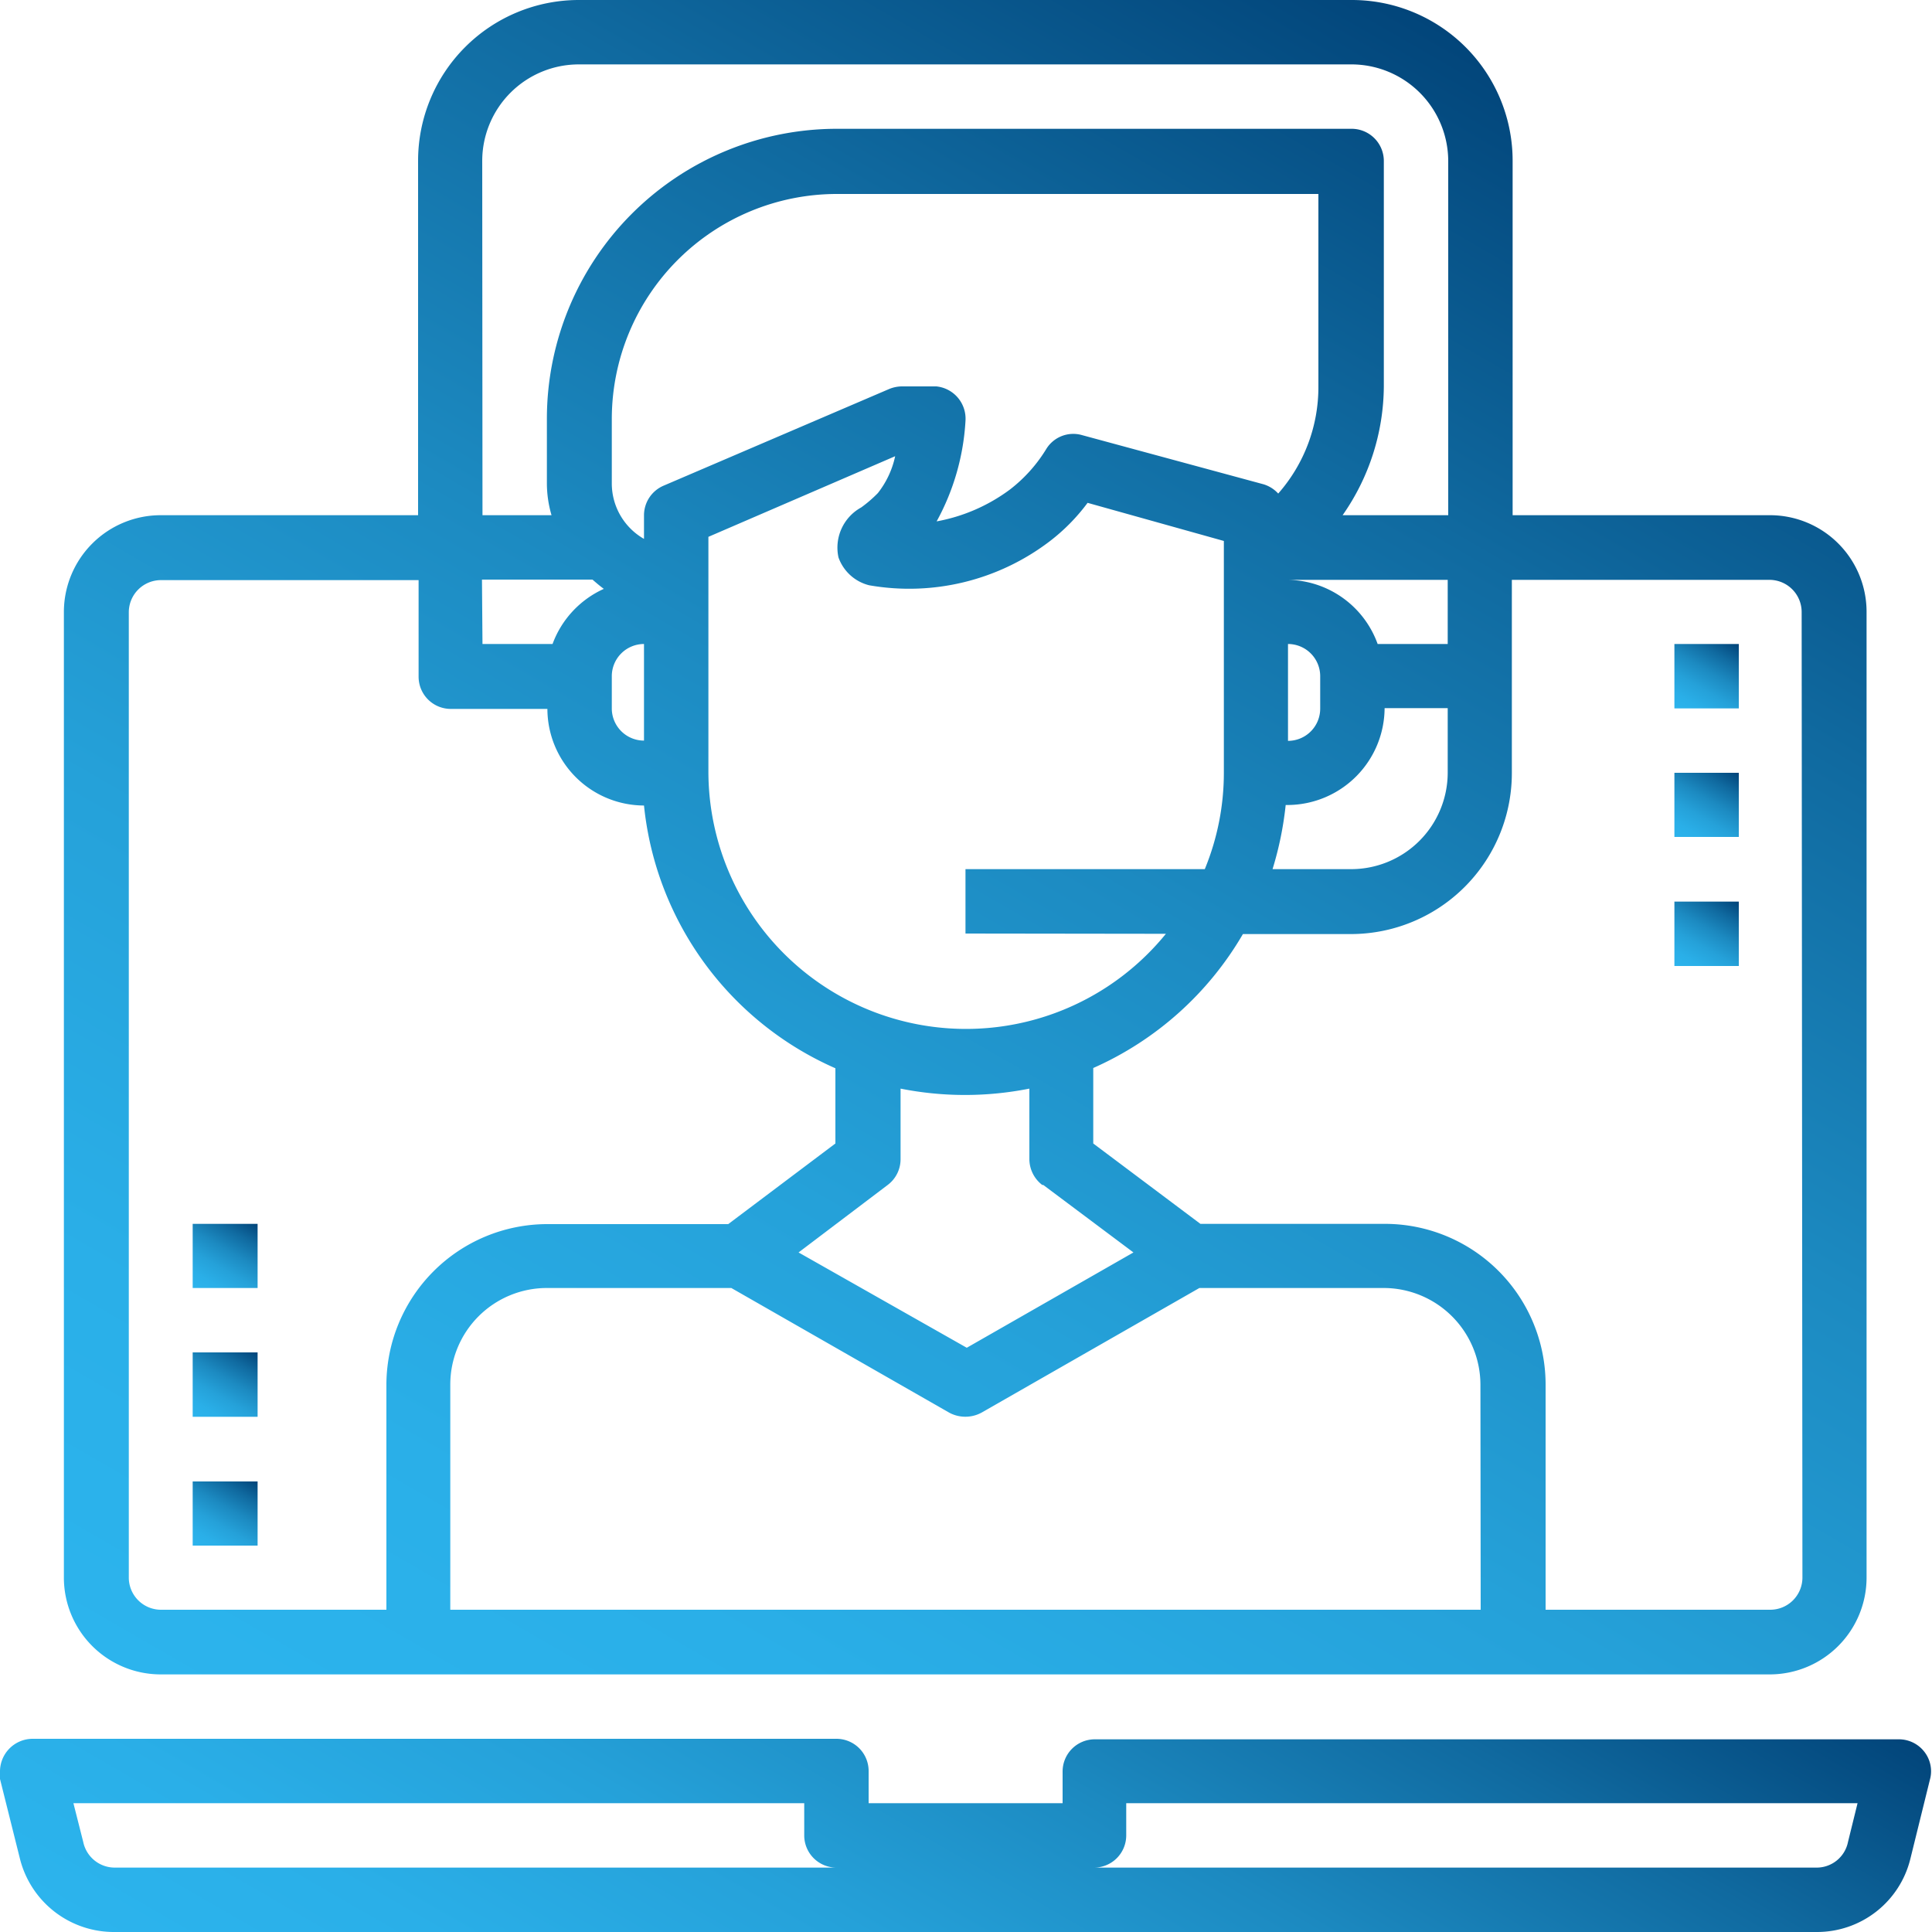 <svg xmlns="http://www.w3.org/2000/svg" xmlns:xlink="http://www.w3.org/1999/xlink" viewBox="0 0 75 75"><defs><style>.a{fill:url(#a)}.b{fill:url(#b)}.c{fill:url(#c)}.d{fill:url(#d)}.e{fill:url(#e)}.f{fill:url(#f)}.g{fill:url(#g)}.h{fill:url(#h)}</style><linearGradient id="a" x1="26.7" y1="92.57" x2="47.6" y2="128.77" gradientTransform="matrix(1 0 0 -1 0 181)" gradientUnits="userSpaceOnUse"><stop offset="0" stop-color="#2cb4ed"/><stop offset=".16" stop-color="#2aafe8"/><stop offset=".36" stop-color="#25a1d9"/><stop offset=".57" stop-color="#1c8ac1"/><stop offset=".79" stop-color="#106aa0"/><stop offset="1" stop-color="#02457a"/></linearGradient><linearGradient id="b" x1="19.68" y1="107.68" x2="60.03" y2="177.57" xlink:href="#a"/><linearGradient id="c" x1="65.36" y1="153.26" x2="67.07" y2="156.21" xlink:href="#a"/><linearGradient id="d" x1="65.36" y1="148.26" x2="67.07" y2="151.22" xlink:href="#a"/><linearGradient id="e" x1="65.36" y1="143.26" x2="67.07" y2="146.21" xlink:href="#a"/><linearGradient id="f" x1="7.88" y1="130.77" x2="9.58" y2="133.72" xlink:href="#a"/><linearGradient id="g" x1="7.87" y1="125.77" x2="9.58" y2="128.73" xlink:href="#a"/><linearGradient id="h" x1="7.88" y1="120.77" x2="9.58" y2="123.72" xlink:href="#a"/></defs><path class="a" d="M74.7 68a1.25 1.25 0 0 0-1-.48H42.5a1.25 1.25 0 0 0-1.25 1.25V70h-7.53v-1.25a1.25 1.25 0 0 0-1.25-1.25H1.25A1.27 1.27 0 0 0 0 68.79a1.24 1.24 0 0 0 0 .27l.78 3.12A3.76 3.76 0 0 0 4.45 75h66.08a3.73 3.73 0 0 0 3.63-2.84l.78-3.16a1.23 1.23 0 0 0-.24-1zM4.45 72.5a1.25 1.25 0 0 1-1.22-1L2.85 70h28.37v1.25a1.25 1.25 0 0 0 1.25 1.25h-28zm67.29-1a1.24 1.24 0 0 1-1.21 1H42.47a1.25 1.25 0 0 0 1.25-1.25V70h28.39z"/><path class="b" d="M68.72 20h-10V6.27A6.24 6.24 0 0 0 52.47 0h-30a6.24 6.24 0 0 0-6.24 6.24V20h-10a3.76 3.76 0 0 0-3.75 3.74v37.49A3.76 3.76 0 0 0 6.23 65h62.49a3.76 3.76 0 0 0 3.74-3.75V23.76A3.75 3.75 0 0 0 68.72 20zm-50-13.75a3.75 3.75 0 0 1 3.75-3.75h30a3.76 3.76 0 0 1 3.75 3.75V20h-4.1a8.8 8.8 0 0 0 1.6-5V6.27A1.25 1.25 0 0 0 52.47 5h-20a11.26 11.26 0 0 0-11.24 11.26v2.51a4.45 4.45 0 0 0 .18 1.23h-2.68zm26.54 30A10 10 0 0 1 27.5 30v-9.16l7.25-3.13a3.49 3.49 0 0 1-.67 1.43 4.93 4.93 0 0 1-.65.56 1.78 1.78 0 0 0-.88 1.94 1.7 1.7 0 0 0 1.19 1.08 9 9 0 0 0 7-1.7 7.51 7.51 0 0 0 1.48-1.5L47.51 21v9a9.82 9.82 0 0 1-.74 3.74h-9.29v2.5zM40.5 46l3.5 2.62-6.47 3.7-6.53-3.7L34.46 46a1.25 1.25 0 0 0 .5-1v-2.74a12.8 12.8 0 0 0 5 0V45a1.27 1.27 0 0 0 .5 1zM42 16.89a1.23 1.23 0 0 0-1.39.55 5.79 5.79 0 0 1-1.4 1.56 6.81 6.81 0 0 1-2.85 1.24 9.19 9.19 0 0 0 1.12-3.9A1.26 1.26 0 0 0 36.35 15H35a1.33 1.33 0 0 0-.48.1l-8.75 3.75A1.25 1.25 0 0 0 25 20v.92a2.48 2.48 0 0 1-1.25-2.15v-2.5a8.74 8.74 0 0 1 8.74-8.74h18.69V15a6.25 6.25 0 0 1-1.56 4.16 1.27 1.27 0 0 0-.57-.36zM25 25v3.75a1.25 1.25 0 0 1-1.25-1.23v-1.26A1.25 1.25 0 0 1 25 25zm25 0a1.25 1.25 0 0 1 1.25 1.25v1.25A1.25 1.25 0 0 1 50 28.76zm-.06 6.25H50a3.78 3.78 0 0 0 3.75-3.76h2.45V30a3.75 3.75 0 0 1-3.74 3.74H49.4a13.1 13.1 0 0 0 .51-2.49zM53.48 25A3.76 3.76 0 0 0 50 22.51h6.2V25zm-34.77-2.5H23c.15.13.29.25.44.36A3.78 3.78 0 0 0 21.45 25h-2.72zM15 53.74v8.75H6.23A1.25 1.25 0 0 1 5 61.24V23.77a1.25 1.25 0 0 1 1.25-1.25h10v3.75a1.25 1.25 0 0 0 1.25 1.25h3.75A3.76 3.76 0 0 0 25 31.27a12.53 12.53 0 0 0 7.43 10.2v2.92l-4.16 3.13h-7.04A6.25 6.25 0 0 0 15 53.75zm42.48 8.75h-40v-8.74A3.75 3.75 0 0 1 21.23 50h7.16l8.46 4.84a1.32 1.32 0 0 0 1.25 0L46.56 50h7.16a3.76 3.76 0 0 1 3.75 3.74zm12.49-1.25a1.25 1.25 0 0 1-1.25 1.25H60v-8.74a6.24 6.24 0 0 0-6.25-6.24H46.6l-4.16-3.12v-2.93a12.64 12.64 0 0 0 5.81-5.2h4.19A6.25 6.25 0 0 0 58.69 30v-7.49h10a1.25 1.25 0 0 1 1.25 1.25z"/><path class="c" d="M65 25h2.5v2.5H65z"/><path class="d" d="M65 30h2.5v2.49H65z"/><path class="e" d="M65 35h2.5v2.5H65z"/><path class="f" d="M7.48 47.51H10V50H7.48z"/><path class="g" d="M7.48 52.5H10V55H7.48z"/><path class="h" d="M7.48 57.51H10V60H7.48z"/></svg>